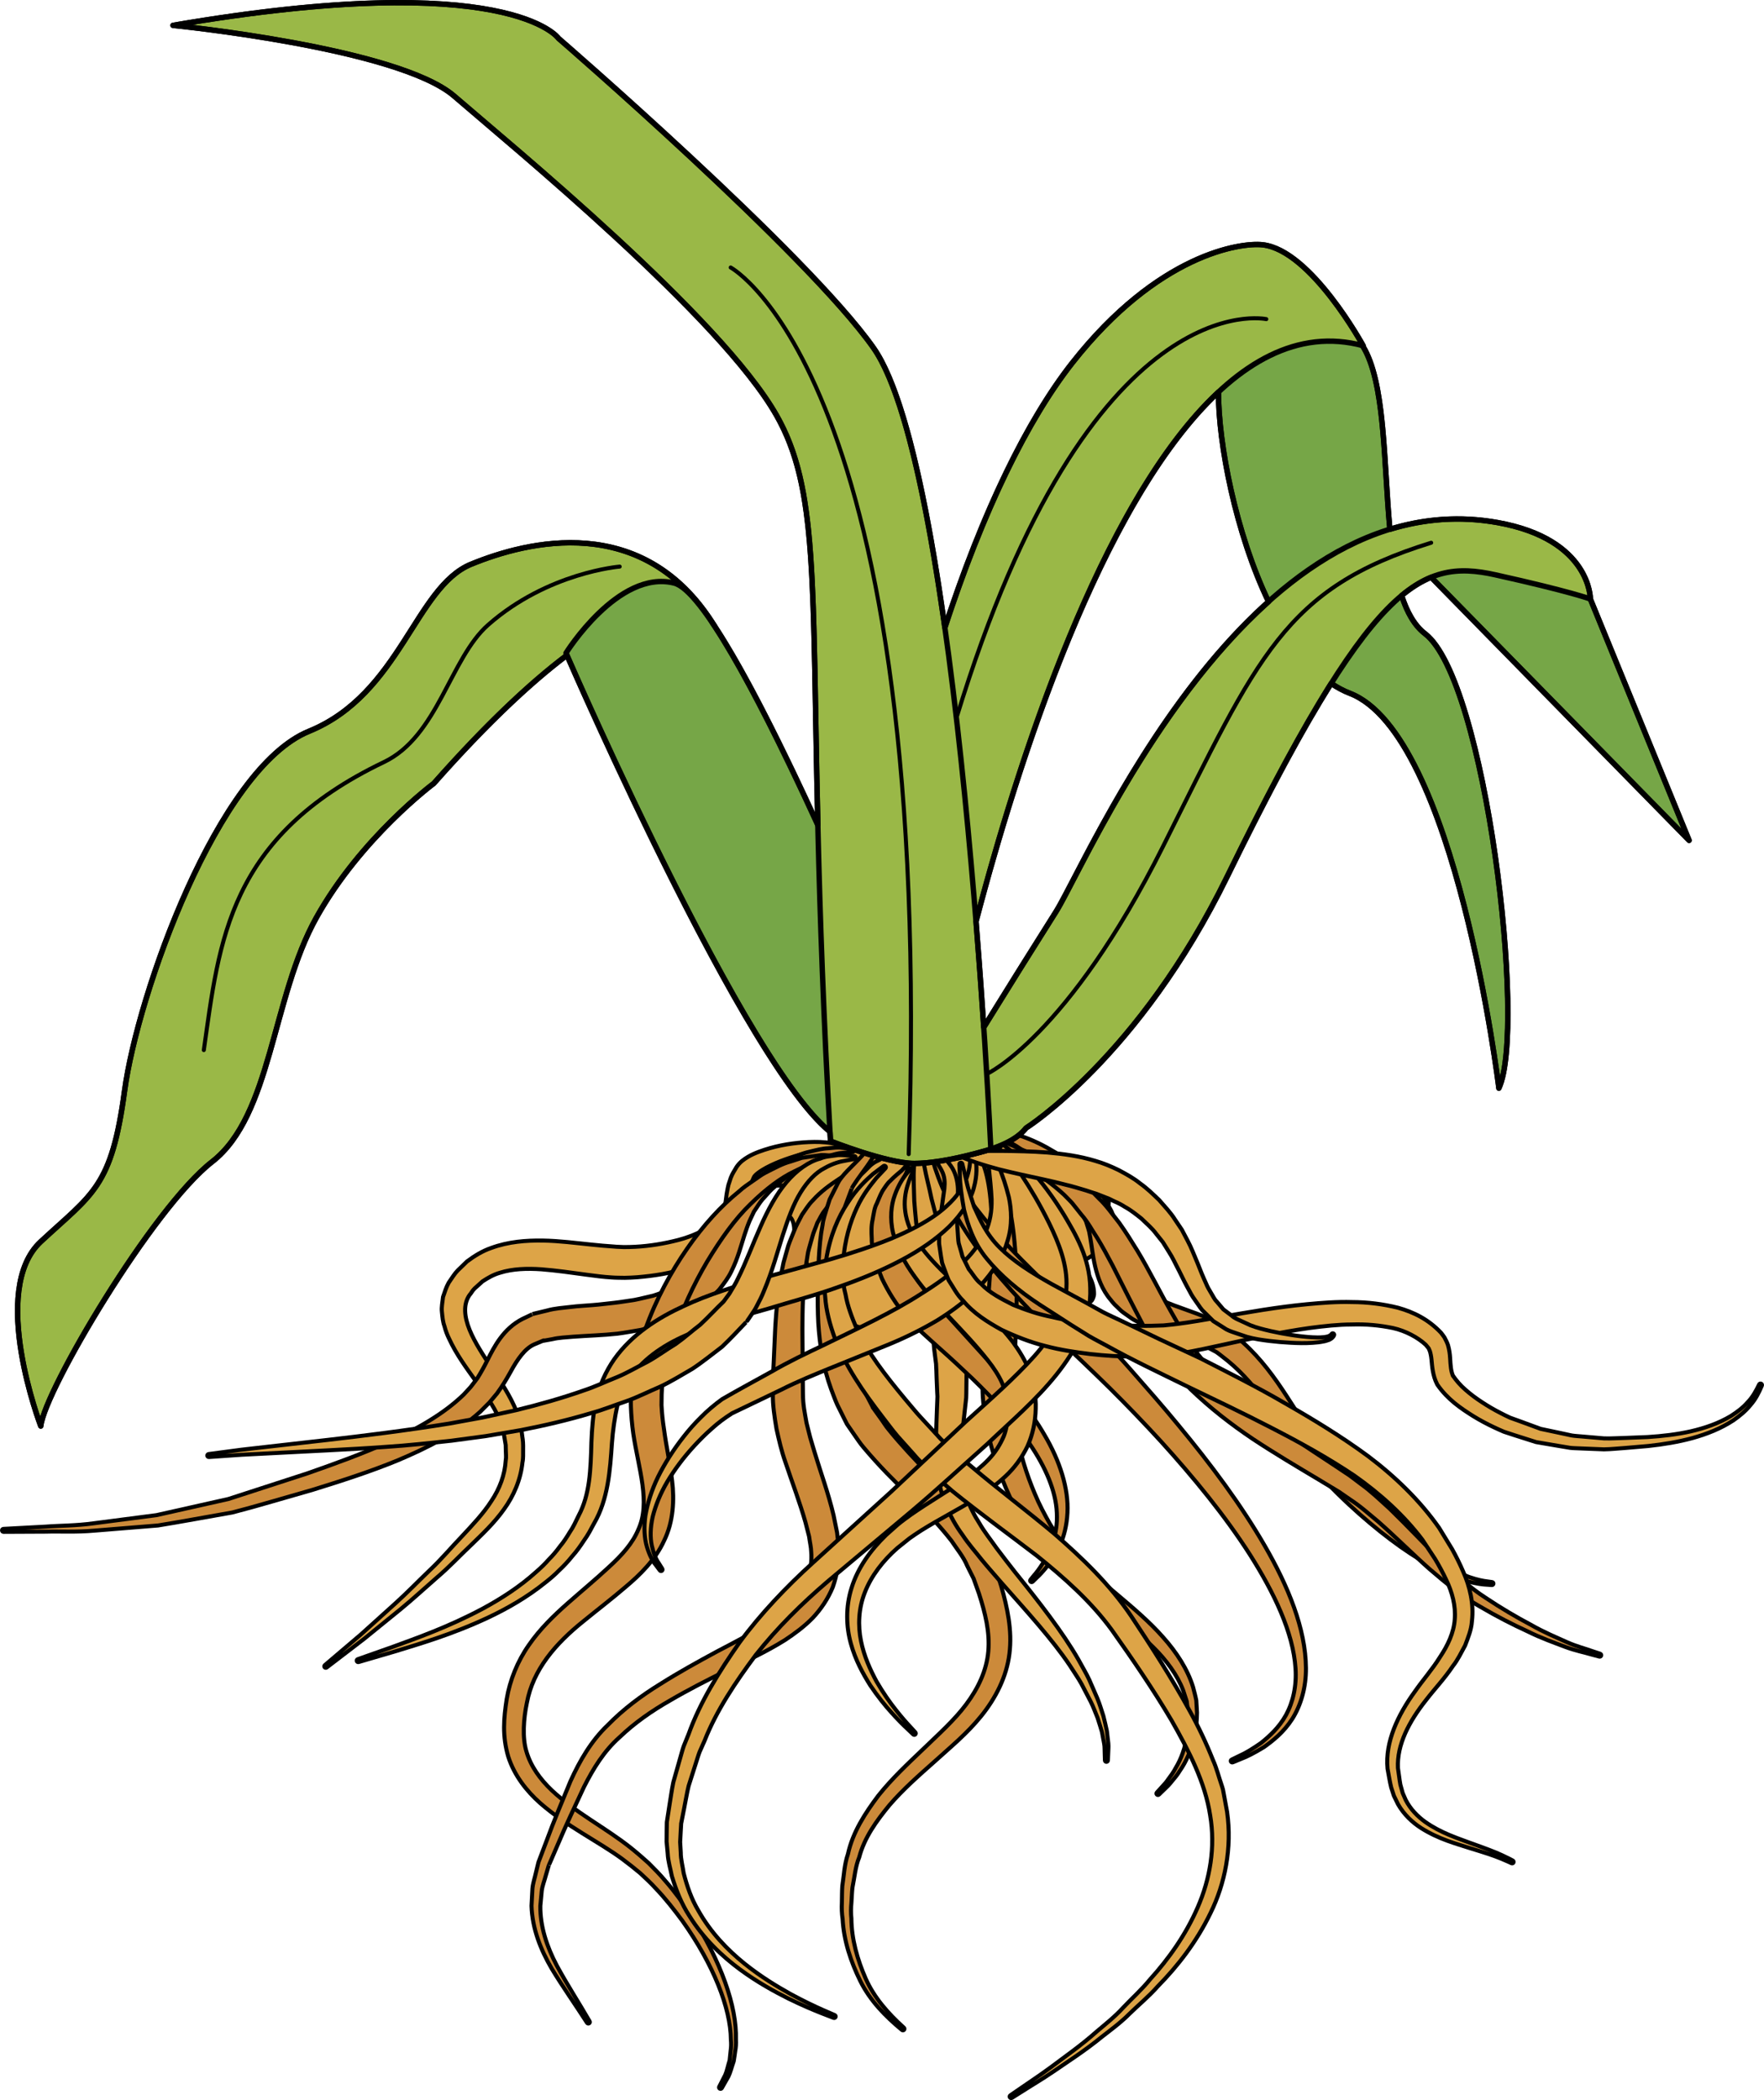 <?xml version="1.0" encoding="utf-8"?>
<!-- Generator: Adobe Illustrator 16.0.0, SVG Export Plug-In . SVG Version: 6.00 Build 0)  -->
<!DOCTYPE svg PUBLIC "-//W3C//DTD SVG 1.1//EN" "http://www.w3.org/Graphics/SVG/1.1/DTD/svg11.dtd">
<svg version="1.1" id="Layer_1" xmlns="http://www.w3.org/2000/svg" xmlns:xlink="http://www.w3.org/1999/xlink" x="0px" y="0px"
	 width="328.113px" height="390.603px" viewBox="0 0 328.113 390.603" enable-background="new 0 0 328.113 390.603"
	 xml:space="preserve">
<g>
	
		<path fill="#DDA447" stroke="#000000" stroke-width="0.75" stroke-linecap="round" stroke-linejoin="round" stroke-miterlimit="10" d="
		M206.299,222.348c0.179-3.058-5.28-4.527-7.359-5.399c-4.814-2.021-11.83-3.889-14.252-8.831
		c-3.298-6.731-17.72-3.199-22.822-1.213c-3.787,1.473-9.513,5.362-5.911,8.061c-4.039-0.07-7.919,1.648-11.254,3.936
		c-0.219,0.148-1.196,1.623-0.551,1.612c1.808-0.032,3.6-0.064,5.396-0.026c-1.516,1.256-2.769,2.601-3.634,4.552
		c-0.045,0.101-0.255,0.704-0.017,0.756c2.877,0.628,1.533,5.053,1.514,7.402c-0.008,1.061,1.407,1.114,2.073,1.264
		c1.007,0.225,1.768,4.154,2.06,4.982c0.793,2.241,2.025,4.674,4.719,4.29c2.693-0.382,1.172,2.975,3.822,3.12
		c3.277,0.182,5.931-2.511,9.275-1.661c2.81,0.714,4.446,4.634,7.955,3.004c2.396-1.115,4.549-1.391,7.164-1.261
		c2.323,0.113,5.242,0.92,7.453-0.217c3.925-2.017,5.822-5.031,10.701-4.563c0.509,0.049,0.861-1.093,0.866-1.445
		c0.03-2.449-1.394-4.157-2.436-6.182C206.177,233.142,206.025,227.004,206.299,222.348z"/>
	<path fill="#9AB847" stroke="#000000" stroke-linecap="round" stroke-linejoin="round" stroke-miterlimit="10" d="M132.963,116.521
		c0,0-9.67-18.96-52.282,29.194c0,0-13.511,10.046-21.826,24.943c-8.314,14.896-8.314,36.798-19.4,45.421
		c-11.086,8.622-31.179,42.573-31.872,49.155c0,0-9.7-25.29,0-34.297c9.7-9.008,13.165-10.047,15.59-28.062
		c2.425-18.015,17.322-59.933,34.297-66.862c16.976-6.929,19.747-26.795,30.14-31.065
		C98.003,100.679,119.798,95.042,132.963,116.521z"/>
	
		<path fill="#DDA447" stroke="#000000" stroke-width="0.75" stroke-linecap="round" stroke-linejoin="round" stroke-miterlimit="10" d="
		M156.62,214.672c-0.042-0.616-0.568-0.682-1.174-0.812c-0.599-0.075-1.242-0.063-1.88-0.017c-1.283,0.098-2.572,0.358-3.838,0.672
		c-2.515,0.668-5.037,1.505-7.218,2.674c-0.532,0.298-1.057,0.606-1.481,0.934c-0.425,0.314-0.783,0.706-0.828,0.869
		c-0.09,0.281-0.603,1.236-0.627,1.618c-0.023,0.214-0.051,0.417-0.096,0.62c-0.037,0.225-0.042,0.565-0.067,0.839l-0.108,1.965
		c-0.071,0.766-0.12,1.521-0.365,2.379c-0.141,0.845-0.587,1.638-0.964,2.441c-0.439,0.752-1,1.391-1.524,2.076l-0.014,0.017
		l-0.136,0.121c-2.513,2.268-5.523,3.725-8.535,4.739c-3.03,1.036-6.149,1.488-9.238,1.752c-0.901,0.059-1.471,0.092-2.303,0.107
		c-0.822-0.016-1.719-0.005-2.46-0.07c-1.555-0.087-3.055-0.298-4.522-0.487c-2.937-0.403-5.771-0.807-8.52-1.025
		c-2.74-0.189-5.406-0.098-7.747,0.646c-1.19,0.341-2.221,0.942-3.223,1.597l-1.469,1.321c-0.493,0.484-0.587,0.833-0.956,1.229
		c-1.204,1.743-0.96,4.049,0.019,6.466c0.991,2.417,2.593,4.805,4.201,7.24c1.602,2.455,3.334,4.942,4.541,7.957
		c0.626,1.478,0.918,3.313,1.066,4.655c0.128,0.69,0.166,1.486,0.147,2.339c-0.016,0.817,0.054,1.661-0.117,2.441
		c-0.322,3.193-1.631,6.257-3.45,8.755c-1.8,2.536-4.03,4.62-6.103,6.634c-2.136,2.017-4.12,4.149-6.385,6.065
		c-2.228,1.936-4.391,3.946-6.664,5.811l-6.837,5.555l-6.986,5.348c-0.122,0.096-0.295,0.069-0.387-0.049
		c-0.092-0.12-0.065-0.292,0.046-0.385l6.685-5.688l6.515-5.874c2.163-1.964,4.188-4.055,6.285-6.067
		c2.113-1.981,4.019-4.25,6.041-6.36c2.02-2.165,3.973-4.228,5.464-6.55c1.536-2.295,2.491-4.855,2.653-7.508
		c0.13-0.666,0.021-1.299,0.021-1.938l-0.021-0.958l-0.18-1.078c-0.245-1.553-0.465-2.633-1.018-3.843
		c-1.061-2.403-2.76-4.724-4.457-7.094c-1.697-2.39-3.51-4.81-4.875-7.769c-0.363-0.72-0.652-1.507-0.871-2.352
		c-0.295-0.79-0.366-1.716-0.46-2.614c-0.116-0.896,0.116-1.862,0.206-2.791c0.309-0.885,0.576-1.797,1.044-2.633
		c0.518-0.766,1.131-1.729,1.67-2.279l1.738-1.684c1.38-1.039,2.886-1.959,4.495-2.511c3.211-1.181,6.501-1.424,9.598-1.381
		c3.106,0.049,6.082,0.452,8.959,0.742c1.443,0.159,2.853,0.272,4.221,0.367c0.717,0.076,1.286,0.063,1.931,0.103
		c0.63,0.006,1.527-0.026,2.084-0.053c2.75-0.142,5.453-0.602,8.035-1.268c2.575-0.688,4.991-1.759,6.97-3.286l-0.15,0.139
		c0.295-0.373,0.686-0.709,0.961-1.086c0.195-0.411,0.515-0.752,0.617-1.244c0.187-0.423,0.279-1.007,0.382-1.575
		c0.111-0.649,0.138-1.253,0.299-2.041c0.08-0.387,0.117-0.725,0.234-1.15l0.432-1.323c0.358-0.901,0.572-1.109,1.083-2.017
		c0.676-0.978,1.404-1.432,2.089-1.859c0.693-0.42,1.378-0.706,2.066-0.969c2.733-1.013,5.461-1.523,8.239-1.737
		c1.389-0.095,2.777-0.139,4.181-0.003c0.705,0.07,1.41,0.165,2.114,0.428c0.348,0.144,0.706,0.278,1.022,0.581
		c0.325,0.22,0.552,0.891,0.452,1.154l-0.04,0.107c-0.051,0.135-0.207,0.206-0.341,0.154
		C156.69,214.865,156.626,214.773,156.62,214.672z"/>
	<path fill="#CC8A3A" stroke="#000000" stroke-width="0.75" stroke-miterlimit="10" d="M158.629,214.24c0,0-0.717,0.076-2.063,0.214
		c-0.693,0.019-1.453,0.284-2.347,0.512c-0.891,0.168-1.895,0.617-3.004,1.088c-2.174,1.018-4.759,2.477-7.173,4.72
		c-0.65,0.512-1.186,1.161-1.759,1.803c-0.615,0.611-1.094,1.332-1.567,2.068l-0.368,0.547c-0.027,0.037-0.207,0.303-0.108,0.156
		l-0.16,0.341c-0.214,0.455-0.43,0.915-0.65,1.381c-0.398,0.952-0.639,1.672-0.972,2.68c-0.622,1.922-1.196,4.26-2.384,6.639
		c-0.558,1.215-1.41,2.325-2.281,3.448c-0.469,0.522-1.002,0.985-1.514,1.48l-0.784,0.733l-0.978,0.652
		c-1.085,0.66-1.94,1.413-3.252,2.024c-1.357,0.558-2.794,1.227-4.171,1.651c-1.346,0.333-2.726,0.73-4.092,1.009
		c-1.384,0.22-2.663,0.479-4.174,0.672c-2.606,0.284-5.543,0.368-8.218,0.561c-1.293,0.121-2.667,0.162-3.829,0.449l-1.829,0.33
		l-0.057,0.011c-0.295,0.107,0.338-0.136,0.25-0.101l-0.123,0.052l-0.241,0.1l-0.489,0.203l-0.975,0.409
		c-1.621,0.738-3.031,2.628-4.374,5.137c-0.73,1.297-1.426,2.498-2.5,3.971l-1.395,1.667l-1.736,1.738
		c-4.626,4.151-10.009,6.776-15.3,9.018c-5.324,2.188-10.68,3.882-15.809,5.479c-5.256,1.488-10.163,2.982-14.964,4.225
		c-4.931,0.863-9.57,1.729-13.852,2.422c-4.309,0.347-8.26,0.666-11.763,0.953c-3.494,0.319-6.561,0.113-9.073,0.195
		c-5.025,0.023-7.897,0.037-7.897,0.037c-0.152,0-0.279-0.122-0.279-0.276c0-0.146,0.116-0.268,0.263-0.275h0.016
		c0,0,2.861-0.151,7.865-0.42c2.496-0.203,5.548-0.143,8.999-0.631c3.449-0.448,7.341-0.952,11.584-1.504
		c4.144-0.929,8.637-1.938,13.386-3.005c4.672-1.516,9.601-3.115,14.697-4.771c5.077-1.781,10.263-3.635,15.309-5.925
		c4.993-2.316,9.962-5.042,13.765-8.736l1.253-1.358c0.425-0.52,0.858-1.132,1.289-1.689c0.558-0.879,1.286-2.165,1.889-3.394
		c1.256-2.49,2.922-5.786,6.485-7.616l0.958-0.452l0.476-0.225l0.238-0.114l0.119-0.054c-0.048,0.014,0.628-0.238,0.376-0.141
		l0.071-0.017l2.284-0.547c1.554-0.438,2.974-0.503,4.428-0.682c1.501-0.184,2.72-0.225,4.079-0.344
		c1.32-0.092,2.693-0.289,4.022-0.419c1.158-0.125,2.503-0.36,3.729-0.531c1.22-0.228,2.362-0.547,3.534-0.801
		c1.096-0.319,1.99-0.747,3.002-1.069c1.003-0.382,2.146-1.198,3.19-1.762c3.532-1.981,4.993-5.729,6.615-9.938
		c1.624-4.474,4.742-7.768,7.751-9.909c1.482-1.119,3.02-1.907,4.422-2.646c1.482-0.576,2.804-1.178,4.097-1.447
		c1.272-0.31,2.39-0.607,3.449-0.645c1.028-0.087,1.892-0.217,2.552-0.087c1.343,0.135,2.06,0.206,2.06,0.206
		c0.154,0.013,0.266,0.151,0.248,0.303C158.867,214.126,158.756,214.229,158.629,214.24z"/>
	<path fill="#CC8A3A" stroke="#000000" stroke-width="0.75" stroke-miterlimit="10" d="M156.552,215.625
		c0,0-0.847,0.087-2.435,0.243c-0.392,0.05-0.853,0.055-1.318,0.158c-0.452,0.135-0.941,0.275-1.471,0.433
		c-0.523,0.151-1.084,0.313-1.681,0.484c-0.575,0.278-1.186,0.576-1.831,0.894c-2.573,1.209-5.383,3.32-8.213,6.105
		c-2.875,2.758-5.514,6.484-8.055,10.683c-2.497,4.228-4.796,9.089-6.461,14.404c-0.407,1.331-0.808,2.68-1.079,4.06
		c-0.371,1.372-0.579,2.761-0.758,4.16c-0.229,1.383-0.178,2.817-0.206,4.11c0.087,1.638,0.235,2.978,0.463,4.458
		c0.39,3.013,1.101,6.136,1.513,9.63c0.417,3.451,0.263,7.567-1.505,11.133c-1.629,3.564-4.484,6.333-7.053,8.497
		c-2.647,2.28-5.372,4.355-7.949,6.464c-5.18,4.157-9.381,8.992-10.515,15.2c-0.625,2.96-0.855,6.484-0.093,8.975
		c0.796,2.777,2.558,5.21,4.735,7.272c4.399,4.148,10.005,6.965,14.69,10.694c1.189,0.955,2.285,1.913,3.329,2.853
		c1.042,1.055,2.093,2.092,2.978,3.163c1.856,2.104,3.42,4.306,4.872,6.438c5.627,8.634,8.561,17.084,8.378,23.209
		c0.042,0.761-0.007,1.476-0.134,2.146c-0.101,0.672-0.168,1.302-0.277,1.878c-0.391,1.12-0.625,2.105-0.985,2.837
		c-0.801,1.416-1.232,2.17-1.232,2.17c-0.073,0.131-0.241,0.18-0.374,0.104c-0.129-0.073-0.175-0.233-0.108-0.363l0.027-0.054
		c0,0,0.379-0.736,1.088-2.122c0.315-0.704,0.496-1.662,0.825-2.729c0.06-0.563,0.123-1.163,0.189-1.805
		c0.099-0.642,0.114-1.323,0.044-2.055c-0.051-5.838-3.229-13.954-9.04-22.111c-1.494-2.015-3.097-4.088-4.956-6.025
		c-0.907-1.012-1.886-1.895-2.87-2.819c-1.101-0.916-2.211-1.804-3.333-2.632c-4.581-3.36-10.218-5.986-15.29-10.412
		c-2.492-2.217-4.799-5.106-5.922-8.631c-1.13-3.829-0.847-7.13-0.29-10.707c0.593-3.523,2.015-7.039,4.112-10.036
		c2.082-3.02,4.679-5.526,7.27-7.812c2.593-2.289,5.189-4.435,7.587-6.668c2.487-2.268,4.453-4.452,5.532-7.053
		c2.29-5.034,0.027-11.229-0.958-17.81c-0.235-1.667-0.388-3.47-0.436-4.953c-0.059-0.975,0.048-1.756,0.074-2.636
		c0.032-0.861,0.082-1.708,0.241-2.512c0.426-3.289,1.277-6.345,2.33-9.208c2.057-5.748,4.813-10.788,7.822-15.112
		c3.001-4.326,6.294-7.923,9.647-10.627c0.786-0.726,1.654-1.317,2.488-1.884c0.844-0.552,1.584-1.174,2.425-1.597
		c1.684-0.844,3.167-1.683,4.69-2.078c0.734-0.238,1.43-0.463,2.082-0.677c0.696-0.103,1.347-0.197,1.958-0.287
		c0.594-0.084,1.149-0.159,1.655-0.232c0.496-0.032,0.937,0.048,1.334,0.062c1.595,0.114,2.445,0.177,2.445,0.177
		c0.151,0.011,0.268,0.143,0.256,0.298C156.793,215.506,156.686,215.615,156.552,215.625z"/>
	<path fill="#CC8A3A" stroke="#000000" stroke-width="0.75" stroke-miterlimit="10" d="M163.333,214.118
		c0.12,0.106,0.228,0.188,0.355,0.317c0.118,0.124,0.251,0.232,0.356,0.509c0.063,0.179-0.021,0.457-0.151,0.565
		c-0.124,0.127-0.208,0.159-0.301,0.214l-0.435,0.214c-0.536,0.249-0.973,0.565-1.373,0.934l0.033-0.029
		c-2.832,2.979-6.263,5.345-8.401,8.289c-0.587,0.704-0.934,1.56-1.392,2.328c-0.296,0.877-0.687,1.646-0.925,2.579
		c-0.262,0.961-0.573,1.943-0.795,2.888l-0.439,2.724c-0.527,3.767-0.598,7.691-0.615,11.638l0.099,11.876
		c-0.003,2.139,0.362,3.691,0.666,5.473l0.69,2.745l0.825,2.771c1.126,3.734,2.546,7.562,3.516,11.67l0.66,3.248
		c0.09,1.047,0.282,1.878,0.29,3.103c0.111,2.473-0.299,4.735-1.08,6.989c-0.894,2.201-2.227,4.157-3.783,5.802
		c-1.581,1.606-3.341,2.896-5.113,4.07c-3.587,2.246-7.308,3.94-10.88,5.678c-3.521,1.751-7.148,3.597-10.507,5.564
		c-3.42,1.949-6.616,4.182-9.384,6.835c-2.901,2.562-4.901,5.842-6.633,9.264c-1.691,3.637-3.429,7.272-4.956,10.918l-1.182,2.738
		l-0.298,0.683l-0.073,0.173c-0.006,0-0.044,0.117-0.02,0.024l-0.027,0.09l-0.105,0.362l-0.425,1.442
		c-0.244,0.955-0.649,1.939-0.763,2.877l-0.262,2.805c-0.048,3.827,1.223,7.615,3.071,11.112c1.892,3.492,4.09,6.875,6.099,10.356
		c0.076,0.13,0.03,0.3-0.103,0.375c-0.128,0.074-0.294,0.03-0.374-0.094c-2.159-3.372-4.488-6.625-6.584-10.102
		c-2.043-3.491-3.618-7.429-3.75-11.661l0.171-3.196c0.094-1.051,0.438-1.97,0.647-2.962l0.356-1.461l0.09-0.363l0.024-0.092
		l0.048-0.152l0.069-0.175l0.267-0.709l1.078-2.84c1.401-3.826,2.964-7.508,4.491-11.216c1.708-3.789,3.875-7.534,6.923-10.432
		c2.92-2.995,6.282-5.499,9.757-7.637c3.492-2.203,6.96-4.115,10.56-6.063c3.575-1.884,7.115-3.661,10.26-5.791
		c1.541-1.085,2.97-2.263,4.153-3.567c1.142-1.331,2.016-2.777,2.582-4.325c0.456-1.56,0.679-3.313,0.546-4.856
		c-0.003-0.779-0.271-1.921-0.392-2.868l-0.671-2.62c-1.036-3.659-2.446-7.356-3.756-11.264c-0.69-1.943-1.167-4.007-1.63-6.096
		c-0.368-2.163-0.729-4.576-0.676-6.464l-0.033-1.502l0.049-1.67l0.145-2.966l0.267-6.041c0.229-4.07,0.655-8.174,1.547-12.307
		l0.888-3.15c0.344-0.975,0.742-1.876,1.112-2.815c0.366-0.982,0.963-1.978,1.44-2.946c0.644-0.899,1.205-1.871,1.987-2.637
		c2.968-3.323,6.774-4.883,9.821-7.354l0.033-0.029c0.558-0.394,1.215-0.655,1.829-0.815l0.421-0.111
		c0.042-0.016,0.105-0.04,0.088-0.023c-0.005,0.011-0.057,0.127-0.018,0.153c0.008-0.014-0.052-0.153-0.133-0.256
		c-0.067-0.106-0.178-0.236-0.271-0.353c-0.097-0.119-0.078-0.295,0.042-0.393C163.079,214.023,163.232,214.034,163.333,214.118z"/>
	<path fill="#CC8A3A" stroke="#000000" stroke-width="0.75" stroke-miterlimit="10" d="M166.326,210.619
		c-0.626,0.379-1.259,0.746-1.873,1.132l-1.681,1.25l0.252-0.807c0.327,0.839,0.051,1.494-0.141,2.014
		c-0.214,0.541-0.488,0.993-0.761,1.445c-0.558,0.888-1.161,1.696-1.745,2.495c-0.587,0.796-1.153,1.598-1.632,2.339
		c-0.124,0.189-0.214,0.367-0.308,0.547c0.04-0.076-0.138,0.378-0.198,0.541l-0.516,1.389l-0.521,1.388l-0.232,1.313
		c-0.141,0.875-0.376,1.676-0.368,2.645c-0.163,1.835-0.096,3.749-0.03,5.668c0.124,3.935,0.338,7.844,0.714,11.619
		c0.395,3.778,1.293,7.367,2.549,10.796c0.357,0.845,0.644,1.714,1.05,2.536l1.275,2.444l0.157,0.308l0.078,0.152l0.042,0.075
		l0.019,0.039c-0.265-0.417-0.057-0.093-0.111-0.18l0.431,0.604l0.864,1.204c0.589,0.769,1.109,1.688,1.702,2.37
		c2.228,2.767,4.904,5.573,7.659,8.461c2.731,2.858,5.491,5.911,7.903,9.311c1.097,1.806,2.371,3.473,3.131,5.495
		c0.442,1.004,0.853,1.877,1.302,2.985l0.896,2.822c1.118,3.914,2.073,8.217,1.527,12.554c-0.529,4.375-2.629,8.356-5.244,11.592
		c-2.682,3.314-5.678,5.742-8.676,8.463c-2.943,2.608-5.874,5.19-8.375,8.088c-2.406,2.916-4.69,6.062-5.648,9.727
		c-0.717,1.732-0.858,3.683-1.259,5.646c-0.105,0.958-0.124,1.896-0.194,2.848c-0.092,0.946-0.104,1.904-0.002,2.868
		c0.027,3.871,1.109,7.654,2.654,11.185c1.573,3.571,4.206,6.522,7.1,9.143l0.021,0.016c0.111,0.103,0.121,0.278,0.019,0.392
		c-0.1,0.111-0.268,0.123-0.382,0.03c-3.066-2.527-5.932-5.456-7.74-9.092c-1.776-3.585-3.088-7.516-3.305-11.564
		c-0.151-1.004-0.187-2.019-0.135-3.047c0.024-1.018,0.011-2.06,0.079-3.069c0.306-1.916,0.357-3.963,1.048-5.952
		c0.887-4.079,3.215-7.633,5.648-10.866c2.549-3.199,5.491-5.938,8.357-8.673c2.761-2.668,5.822-5.392,8.003-8.33
		c2.218-2.967,3.787-6.279,4.098-9.819c0.319-3.583-0.571-7.149-1.729-10.75l-0.999-2.794l-1.196-2.387
		c-0.688-1.678-1.919-3.123-2.929-4.654c-2.292-2.948-4.952-5.668-7.8-8.398c-2.834-2.699-5.675-5.557-8.479-8.886
		c-0.701-0.813-1.199-1.598-1.78-2.42l-0.84-1.218l-0.422-0.611l-0.163-0.255l-0.021-0.043l-0.043-0.09l-0.09-0.176l-0.178-0.354
		l-1.413-2.837c-0.443-0.955-0.774-1.973-1.164-2.955c-1.459-3.987-2.128-8.209-2.376-12.305c-0.219-4.104-0.042-8.103,0.105-12.068
		c0.121-2.029,0.29-4.067,0.693-6.148c0.108-1.015,0.503-2.103,0.814-3.147l0.498-1.563l0.667-1.323l0.667-1.323
		c0.15-0.287,0.136-0.304,0.421-0.807c0.164-0.241,0.332-0.487,0.503-0.693c0.671-0.86,1.404-1.553,2.1-2.263
		c0.699-0.698,1.389-1.386,2.003-2.089c0.584-0.645,1.181-1.589,1.104-1.905l-0.04-0.173c-0.063-0.261,0.064-0.521,0.292-0.634
		l2.025-1.021c0.678-0.263,1.364-0.5,2.043-0.752c0.146-0.052,0.306,0.019,0.357,0.165c0.049,0.124-0.006,0.265-0.117,0.33
		L166.326,210.619z"/>
	<path fill="#CC8A3A" stroke="#000000" stroke-width="0.75" stroke-miterlimit="10" d="M183.696,209.737
		c0,0,0.515,0.089,1.476,0.254c0.48,0.081,1.068,0.189,1.76,0.344c0.692,0.217,1.491,0.469,2.384,0.744
		c1.789,0.601,3.897,1.435,6.157,2.788c2.304,1.264,4.701,3.085,7.091,5.426c1.051,1.324,2.341,2.545,3.215,4.264l0.704,1.255
		c0.124,0.255,0.217,0.331,0.368,0.736l0.238,0.599c0.156,0.414,0.322,0.776,0.476,1.236l0.434,1.517
		c0.982,3.87,1.235,7.143,3.1,9.25c0.078,0.108,0.266,0.371,0.241,0.36l0.506,0.525c0.319,0.306,0.717,0.806,0.977,0.952
		c0.271,0.176,0.53,0.362,0.785,0.565c0.275,0.204,0.703,0.401,1.05,0.607c1.494,0.789,3.231,1.482,5.148,2.151l2.919,1.061
		l1.515,0.604l0.378,0.152l0.05,0.019l0.344,0.165l0.084,0.048l0.161,0.104l0.658,0.4l2.633,1.608
		c0.892,0.67,1.784,1.482,2.661,2.228c3.383,3.063,5.862,6.501,8.114,9.965c2.272,3.451,4.287,6.855,6.457,9.963
		c2.12,3.107,4.604,5.808,6.988,8.374c2.401,2.549,4.799,4.845,7.113,6.837c4.614,4,8.967,6.755,12.264,8.046
		c1.638,0.679,2.996,1.013,3.925,1.167c0.938,0.132,1.437,0.202,1.437,0.202l0.04,0.009c0.152,0.019,0.258,0.156,0.235,0.309
		c-0.021,0.146-0.148,0.249-0.292,0.238c0,0-0.525-0.038-1.51-0.108c-0.977-0.098-2.417-0.352-4.157-0.937
		c-3.508-1.111-8.165-3.644-13.156-7.41c-2.504-1.884-5.108-4.061-7.735-6.501c-2.625-2.437-5.313-5.159-7.736-8.314
		c-2.416-3.116-4.644-6.485-7.004-9.698c-2.312-3.229-4.929-6.376-7.784-8.701c-0.728-0.547-1.371-1.12-2.143-1.656l-2.721-1.453
		l-0.68-0.36l-0.17-0.092l-0.084-0.047c0.585,0.279,0.136,0.068,0.257,0.128l-0.043-0.014l-0.344-0.111l-1.367-0.454l-2.891-0.823
		c-1.95-0.547-4.049-1.131-6.098-2.149c-0.522-0.281-1.01-0.481-1.552-0.833l-1.621-1.147c-0.554-0.403-0.763-0.695-1.157-1.048
		l-0.526-0.506c-0.348-0.368-0.429-0.512-0.651-0.785c-1.632-1.87-2.439-4.222-2.912-6.233c-0.477-2.054-0.639-3.872-0.917-5.399
		l-0.192-1.047c-0.087-0.377-0.247-0.82-0.365-1.221l-0.192-0.617c0.021,0-0.13-0.281-0.187-0.408l-0.461-0.978
		c-0.47-1.358-1.461-2.501-2.187-3.697c-1.808-2.192-3.66-4.173-5.57-5.65c-0.92-0.786-1.808-1.5-2.701-2.058
		c-0.865-0.601-1.648-1.218-2.408-1.616c-0.759-0.446-1.435-0.842-2.024-1.188c-0.639-0.298-1.184-0.552-1.624-0.758
		c-0.877-0.425-1.346-0.652-1.346-0.652c-0.14-0.068-0.197-0.235-0.133-0.374C183.453,209.774,183.577,209.714,183.696,209.737z"/>
	<path fill="#CC8A3A" stroke="#000000" stroke-width="0.75" stroke-miterlimit="10" d="M183.389,210.619c0,0,0.53,0.287,1.522,0.828
		c1.023,0.536,2.418,1.212,4.361,2.038c1.922,0.823,4.297,1.778,6.966,3.201c1.353,0.666,2.731,1.567,4.16,2.574
		c0.72,0.588,1.35,1.016,2.195,1.795c0.601,0.617,1.215,1.245,1.843,1.889c1.28,1.186,2.484,2.907,3.778,4.536
		c1.193,1.678,2.275,3.413,3.389,5.218c2.182,3.611,4.082,7.52,6.258,11.33c1.093,1.859,2.105,3.854,3.38,5.597l0.918,1.359
		l0.229,0.344l0.058,0.087c-0.177-0.209-0.009-0.009-0.03-0.036l0.139,0.171l0.554,0.677l2.236,2.723
		c2.931,3.186,6.501,6.264,10.252,9.064c3.804,2.766,7.798,5.367,11.744,7.963l2.947,1.959l0.733,0.487l0.776,0.579l1.384,1.05
		c1.845,1.308,3.643,3.059,5.334,4.582c3.283,3.187,6.235,6.345,9.112,9.238c2.913,2.822,5.75,5.413,8.711,7.308
		c2.898,1.943,5.829,3.655,8.352,4.985c2.515,1.444,4.853,2.398,6.75,3.258c1.902,0.846,3.502,1.219,4.547,1.614
		c1.061,0.354,1.627,0.54,1.627,0.54l0.029,0.012c0.145,0.048,0.223,0.205,0.177,0.349c-0.047,0.139-0.195,0.22-0.336,0.182
		c0,0-0.579-0.157-1.67-0.449c-1.074-0.335-2.729-0.63-4.704-1.373c-1.971-0.757-4.408-1.591-7.045-2.908
		c-2.714-1.246-5.575-2.696-8.759-4.566c-3.215-1.805-6.312-4.322-9.467-7.046c-3.11-2.76-6.185-5.856-9.494-8.771
		c-1.714-1.399-3.232-2.817-5.219-4.105l-1.43-0.99l-0.642-0.441l-0.744-0.45c-0.995-0.603-1.994-1.203-2.998-1.811
		c-4.043-2.416-8.193-4.866-12.264-7.562c-4.067-2.733-7.938-5.732-11.619-9.283l-2.397-2.582l-0.597-0.644l-0.145-0.16l-0.172-0.2
		l-0.069-0.093l-0.271-0.37l-1.08-1.486c-1.511-1.954-2.647-4.003-3.879-5.984c-2.142-4.07-4.105-7.936-5.902-11.534
		c-0.933-1.763-1.867-3.497-2.815-5.04c-0.994-1.494-1.748-2.985-2.988-4.385c-0.558-0.703-1.106-1.392-1.643-2.067
		c-0.367-0.434-1.042-1.072-1.532-1.587c-1.122-1.036-2.267-1.964-3.42-2.798c-2.277-1.679-4.453-3.018-6.19-4.238
		c-1.732-1.186-3.167-2.203-3.982-2.956c-0.835-0.761-1.284-1.164-1.284-1.164c-0.114-0.105-0.123-0.281-0.02-0.395
		C183.134,210.581,183.277,210.559,183.389,210.619z"/>
	<path fill="#CC8A3A" stroke="#000000" stroke-width="0.75" stroke-miterlimit="10" d="M180.543,212.437
		c-0.003,0.038,0.496,0.154,1.397,0.764c0.943,0.611,2.057,1.775,3.058,3.523c2.073,3.476,3.323,9.064,3.819,15.617
		c0.536,6.565,0.257,14.23-0.211,22.177c-0.123,1.946-0.301,4.044-0.189,5.741c0.078,1.018,0.114,2.108,0.211,3.083l0.373,2.853
		c0.676,3.948,1.9,7.919,3.508,11.708c0.788,1.91,1.762,3.724,2.764,5.511l1.562,2.495c0.654,0.81,1.308,1.754,1.957,2.408
		c2.604,2.919,5.849,5.586,8.912,8.167c3.081,2.6,6.117,5.169,8.64,8.035c2.53,2.831,4.558,5.981,5.562,9.238
		c0.211,0.871,0.419,1.518,0.611,2.516c0.044,0.769,0.087,1.521,0.13,2.254c-0.034,1.538-0.13,3.032-0.452,4.343
		c-0.592,2.641-1.582,4.824-2.688,6.398c-0.491,0.827-1.055,1.477-1.533,2.046c-0.458,0.587-0.9,1.036-1.277,1.38
		c-0.734,0.709-1.124,1.085-1.124,1.085c-0.111,0.105-0.286,0.103-0.392-0.009c-0.102-0.103-0.104-0.27-0.006-0.375l0.019-0.022
		c0,0,0.357-0.393,1.026-1.128c0.347-0.357,0.747-0.818,1.146-1.413c0.428-0.577,0.927-1.229,1.343-2.051
		c0.958-1.563,1.746-3.679,2.136-6.16c0.225-1.257,0.211-2.556,0.168-3.946c-0.09-0.731-0.183-1.479-0.276-2.241
		c-0.214-0.663-0.437-1.342-0.66-2.033c-1.091-2.86-3.094-5.595-5.639-8.095c-2.54-2.513-5.543-4.888-8.742-7.313
		c-3.2-2.458-6.563-4.901-9.759-8.147c-0.86-0.825-1.448-1.612-2.174-2.425l-1.989-2.825c-1.186-1.887-2.335-3.811-3.289-5.827
		c-1.979-4.004-3.501-8.22-4.57-12.543c-0.223-1.128-0.446-2.254-0.666-3.375c-0.195-1.099-0.249-2.092-0.367-3.134
		c-0.226-2.437-0.093-4.436-0.042-6.507c0.504-8.114,1.323-15.454,1.546-21.773c0.097-3.148,0.127-6.03-0.081-8.545
		c-0.189-2.512-0.561-4.668-1.079-6.365c-0.515-1.7-1.316-2.883-1.896-3.567c-0.602-0.73-1.126-1.045-1.087-1.056
		c-0.132-0.086-0.166-0.26-0.079-0.384C180.245,212.389,180.416,212.356,180.543,212.437z"/>
	
		<path fill="#DDA447" stroke="#000000" stroke-width="0.75" stroke-linecap="round" stroke-linejoin="round" stroke-miterlimit="10" d="
		M171.081,211.685c0,0,0.385,1.94,0.872,5.342c0.306,1.697,0.854,3.66,1.312,5.923c0.597,2.278,1.268,4.85,1.998,7.654
		c0.785,2.804,1.586,5.873,2.382,9.181c0.76,3.315,1.548,6.847,1.87,10.647c0.085,0.946,0.169,1.899,0.251,2.857
		c0.033,0.969,0.003,1.957,0.006,2.944c-0.013,0.985-0.027,1.977-0.037,2.973l-0.02,0.749l-0.084,0.799l-0.161,1.429
		c-0.427,3.827-0.892,7.633-0.659,11.213c0.198,3.598,1.422,6.959,3.392,9.972c0.861,1.513,2.125,3.088,3.186,4.606
		c1.116,1.507,2.246,2.919,3.354,4.357c4.567,5.684,8.863,11.153,11.834,16.32c0.704,1.315,1.448,2.53,2.023,3.759
		c0.54,1.245,1.055,2.429,1.536,3.537c0.479,1.165,0.756,2.196,1.091,3.189c0.241,1.031,0.495,1.971,0.66,2.828
		c0.1,0.866,0.189,1.64,0.266,2.317c0.065,0.67-0.024,1.253-0.021,1.718c-0.037,0.928-0.06,1.427-0.06,1.427
		c-0.005,0.151-0.136,0.27-0.287,0.266c-0.146-0.009-0.26-0.126-0.263-0.269l-0.002-0.05c0,0-0.017-0.479-0.043-1.38
		c-0.033-0.446,0.016-1.004-0.093-1.643c-0.118-0.639-0.257-1.374-0.411-2.195c-0.216-0.806-0.522-1.681-0.815-2.633
		c-0.389-0.932-0.779-2.037-1.285-3.037c-0.541-1.039-1.118-2.143-1.724-3.308c-0.639-1.147-1.449-2.278-2.215-3.497
		c-3.233-4.79-7.794-9.785-12.658-15.291c-1.204-1.401-2.477-2.832-3.681-4.293c-1.178-1.51-2.398-2.845-3.562-4.609
		c-2.419-3.269-4.185-7.415-4.631-11.63c-0.539-4.208-0.22-8.223-0.114-12.055l0.058-1.439l0.021-0.633l-0.039-0.683
		c-0.037-0.907-0.075-1.811-0.112-2.707c-0.038-0.898-0.044-1.786-0.105-2.674c-0.114-0.888-0.229-1.77-0.339-2.645
		c-0.278-3.502-0.941-6.918-1.386-10.198c-0.552-3.269-1.047-6.411-1.468-9.34c-0.419-2.923-0.676-5.651-0.859-8.074
		c-0.063-2.465-0.189-4.608-0.054-6.324c0.268-3.427,0.524-5.387,0.524-5.387c0.019-0.153,0.159-0.265,0.313-0.243
		C170.966,211.473,171.06,211.568,171.081,211.685z"/>
	<path fill="#CC8A3A" stroke="#000000" stroke-width="0.75" stroke-miterlimit="10" d="M168.918,217.211
		c0,0-0.121,0.336-0.348,0.969c-0.264,0.596-0.899,1.603-1.386,2.626c-0.577,1.093-0.734,2.067-0.991,3.954
		c-0.211,0.917-0.09,1.67-0.047,2.46c-0.031,0.764,0.217,1.656,0.394,2.563c0.381,1.811,1.256,3.678,2.284,5.589
		c1.212,1.852,2.479,3.815,4.146,5.694c1.464,1.803,3.494,3.859,5.319,5.916c1.895,2.09,3.82,4.212,5.745,6.334
		c3.828,4.298,7.506,8.834,10.27,13.613c2.793,4.727,4.495,9.912,4.244,14.458c-0.111,2.252-0.614,4.287-1.354,5.939
		c-0.733,1.655-1.597,2.966-2.39,3.962c-0.801,0.995-1.477,1.718-1.983,2.173c-0.481,0.474-0.739,0.723-0.739,0.723
		c-0.108,0.108-0.284,0.105-0.39-0.003c-0.1-0.1-0.105-0.259-0.019-0.367l0.019-0.019c0,0,0.223-0.273,0.639-0.786
		c0.44-0.49,1.019-1.262,1.673-2.286c1.285-2.021,2.798-5.289,2.571-9.338c-0.162-4.038-2.103-8.51-4.994-12.751
		c-2.901-4.265-6.723-8.353-10.748-12.252c-2.031-1.938-4.1-3.852-6.197-5.708c-2.105-1.916-4.13-3.611-6.087-5.895
		c-1.862-2.128-3.339-4.553-4.495-6.962c-0.488-1.271-1.021-2.477-1.338-3.729c-0.227-1.291-0.603-2.471-0.567-3.713
		c-0.063-1.21-0.111-2.344,0.161-3.524c0.207-1.142,0.353-2.246,0.764-2.972c0.384-0.842,0.573-1.458,1.055-2.338
		c0.5-0.758,0.939-1.467,1.432-1.884c0.961-1.002,1.626-1.459,2.152-1.936c0.468-0.504,0.72-0.771,0.72-0.771l0.021-0.027
		c0.105-0.11,0.281-0.116,0.396-0.011C168.933,216.99,168.957,217.109,168.918,217.211z"/>
	
		<path fill="#DDA447" stroke="#000000" stroke-width="0.75" stroke-linecap="round" stroke-linejoin="round" stroke-miterlimit="10" d="
		M169.95,217.575c0,0-0.207,0.471-0.593,1.353c-0.344,0.894-0.828,2.125-1.013,3.792c-0.178,1.643,0.013,3.603,0.864,5.638
		c0.877,2.036,2.381,4.133,4.354,6.266c1.961,2.136,4.358,4.307,6.921,6.693c2.583,2.371,5.346,4.975,7.885,8.244
		c1.224,1.672,2.387,3.535,3.233,5.705c0.421,1.164,0.723,2.098,0.913,3.632c0.038,1.046,0.184,1.885,0.132,3.104
		c-0.051,2.51-0.555,4.794-1.529,7c-1.041,2.141-2.459,4.067-4.116,5.594c-3.293,3.074-7.034,5.088-10.513,7.059
		c-1.759,0.98-3.45,1.952-5.077,2.961c-0.765,0.498-1.656,1.077-2.271,1.532c-0.757,0.608-1.51,1.212-2.257,1.809
		c-2.636,2.316-4.834,5.169-6.003,8.185c-1.208,3.02-1.317,6.232-0.73,9.089c0.579,2.868,1.739,5.374,2.89,7.513
		c1.224,2.11,2.458,3.869,3.56,5.251c1.093,1.39,2.017,2.438,2.671,3.128c0.642,0.704,0.982,1.077,0.982,1.077l0.011,0.011
		c0.103,0.113,0.095,0.29-0.019,0.394c-0.108,0.1-0.273,0.094-0.376-0.003c0,0-0.371-0.358-1.063-1.021
		c-0.713-0.651-1.714-1.642-2.921-2.982c-1.215-1.328-2.601-3.036-4.017-5.14c-1.344-2.144-2.759-4.688-3.611-7.789
		c-0.854-3.075-1.006-6.772,0.156-10.382c1.13-3.639,3.443-6.901,6.398-9.781c0.715-0.637,1.435-1.275,2.161-1.922
		c0.903-0.75,1.642-1.264,2.491-1.884c1.662-1.156,3.374-2.252,5.072-3.318c3.391-2.136,6.785-4.266,9.332-6.923
		c1.277-1.321,2.188-2.813,2.848-4.353c0.595-1.549,0.811-3.313,0.747-4.817c0.013-0.785-0.229-1.928-0.328-2.869
		c-0.03-0.06-0.201-0.655-0.268-0.958l-0.417-1.112c-0.642-1.48-1.6-2.918-2.677-4.29c-4.36-5.565-9.936-10.38-13.657-15.644
		c-1.908-2.588-3.337-5.384-3.996-8.082c-0.636-2.726-0.351-5.251,0.325-7.059c0.647-1.808,1.484-3.097,2.085-3.854
		c0.62-0.741,0.949-1.137,0.949-1.137c0.099-0.119,0.273-0.135,0.394-0.038C169.972,217.325,169.999,217.46,169.95,217.575z"/>
	
		<path fill="#DDA447" stroke="#000000" stroke-width="0.75" stroke-linecap="round" stroke-linejoin="round" stroke-miterlimit="10" d="
		M164.705,217.288c0,0-0.587,0.622-1.684,1.794c-0.972,1.227-2.46,2.964-3.663,5.605c-1.211,2.599-2.238,5.949-2.522,9.89
		l-0.048,0.596l0.034,0.798c0.024,0.536,0.048,1.08,0.074,1.632c0.024,0.553,0.051,1.113,0.076,1.679
		c0.048,0.552,0.217,1.021,0.316,1.54c0.341,2.011,1.15,4.171,2.082,6.352c2.003,4.342,5.263,8.58,8.971,13.029
		c0.907,1.056,1.974,2.38,2.78,3.254c1.022,1.104,2.055,2.222,3.1,3.351c1.025,1.199,2.137,2.144,3.25,3.123
		c1.128,0.983,2.176,2.003,3.394,2.985c4.769,4.044,10.055,8.004,15.278,12.383c5.155,4.487,10.301,9.392,14.288,15.319
		c3.832,5.77,7.486,11.47,10.798,17.479c1.66,2.977,3.127,6.067,4.374,9.213c0.699,1.533,1.1,3.207,1.651,4.784
		c0.078,0.267,0.099,0.261,0.225,0.743l0.111,0.594l0.22,1.192l0.435,2.368c0.961,6.73-0.41,13.394-3.066,18.791
		c-2.636,5.462-6.188,9.963-9.806,13.646c-1.724,1.95-3.646,3.518-5.302,5.143c-1.634,1.651-3.467,2.977-5.121,4.272
		c-3.266,2.669-6.341,4.597-8.798,6.305c-2.478,1.684-4.507,2.862-5.85,3.733c-1.355,0.852-2.078,1.306-2.078,1.306
		c-0.13,0.08-0.301,0.043-0.382-0.087c-0.079-0.124-0.037-0.298,0.084-0.379c0,0,0.701-0.481,2.019-1.386
		c1.303-0.922,3.28-2.184,5.674-3.956c2.371-1.795,5.366-3.85,8.436-6.578c1.567-1.331,3.28-2.666,4.863-4.401
		c1.605-1.705,3.438-3.325,5.026-5.281c3.387-3.735,6.612-8.221,8.858-13.417c2.261-5.194,3.305-11.149,2.292-17.087
		c-0.946-6.135-3.929-11.927-7.188-17.646c-3.334-5.65-7.229-11.343-11.106-16.808c-3.859-5.287-8.837-9.694-13.952-13.813
		c-5.253-4.023-10.615-7.898-15.695-12.013c-1.256-1.048-2.475-2.252-3.692-3.356c-1.22-1.123-2.446-2.235-3.407-3.396
		c-1.026-1.145-2.041-2.281-3.045-3.399c-1.185-1.377-1.902-2.433-2.858-3.64c-3.597-4.683-6.936-9.506-8.866-14.648
		c-0.934-2.571-1.621-5.11-1.795-7.749c-0.053-0.633-0.17-1.291-0.161-1.872c0.028-0.568,0.056-1.129,0.085-1.682
		c0.03-0.552,0.057-1.093,0.084-1.629l0.044-0.799c0.042-0.565,0.097-0.628,0.146-0.96c0.698-4.325,2.25-7.898,3.976-10.475
		c1.667-2.614,3.48-4.298,4.709-5.369c1.277-0.97,1.96-1.483,1.96-1.483c0.124-0.093,0.296-0.071,0.389,0.054
		C164.805,217.039,164.794,217.19,164.705,217.288z"/>
	<path fill="#CC8A3A" stroke="#000000" stroke-width="0.75" stroke-miterlimit="10" d="M172.632,209.238c0,0,0.232,0.53,0.675,1.527
		c0.214,0.503,0.473,1.12,0.779,1.849c0.347,0.689,0.744,1.482,1.188,2.373c0.412,0.888,1.007,1.824,1.611,2.853
		c0.555,1.051,1.281,2.117,2.043,3.256c1.501,2.287,3.396,4.729,5.592,7.286c4.387,5.129,10.188,10.521,16.412,16.534
		c3.054,3.075,6.247,6.258,9.299,9.738c3.01,3.427,6.091,6.918,9.043,10.518c5.938,7.169,11.544,14.669,15.949,22.285
		c4.386,7.567,7.633,15.477,7.69,22.773c0.035,3.621-0.955,6.958-2.525,9.45c-1.597,2.501-3.627,4.091-5.302,5.278
		c-1.765,1.072-3.195,1.808-4.229,2.181c-1.01,0.418-1.546,0.639-1.546,0.639c-0.14,0.061-0.302-0.004-0.361-0.146
		c-0.055-0.135,0.005-0.292,0.135-0.357l0.024-0.01c0,0,0.515-0.25,1.478-0.72c0.987-0.423,2.336-1.229,3.96-2.355
		c1.531-1.229,3.342-2.842,4.657-5.208c1.289-2.356,1.998-5.385,1.769-8.698c-0.445-6.669-3.961-14.009-8.496-21.159
		c-4.596-7.179-10.404-14.269-16.55-21.047c-3.094-3.375-6.269-6.68-9.479-9.867c-3.188-3.129-6.396-6.192-9.543-9.159
		c-6.2-6.015-11.867-12.065-15.896-17.961c-4.111-5.841-6.449-11.413-7.557-15.405c-0.591-2.014-0.935-3.557-1.077-4.642
		c-0.177-1.074-0.273-1.648-0.273-1.648c-0.027-0.151,0.075-0.295,0.229-0.319C172.46,209.054,172.583,209.125,172.632,209.238z"/>
	
		<path fill="#DDA447" stroke="#000000" stroke-width="0.75" stroke-linecap="round" stroke-linejoin="round" stroke-miterlimit="10" d="
		M184.425,211.658c0,0,0.715,0.423,2.055,1.212c1.309,0.875,3.137,2.455,5.146,4.607c1.996,2.187,4.193,5.045,6.339,8.571
		c2.032,3.451,4.726,7.824,4.828,13.536c0.093,2.787-0.459,5.751-1.603,8.506c-1.173,2.744-2.841,5.272-4.719,7.619
		c-3.783,4.72-8.398,8.639-12.869,12.898c-4.638,4.126-9.33,8.478-14.324,12.688c-4.996,4.188-10.073,8.439-15.148,12.693
		c-5.115,4.364-9.554,8.77-13.542,13.81c-3.787,5.082-7.322,10.336-9.538,15.978l-0.921,2.063c-0.268,0.699-0.463,1.419-0.699,2.122
		c-0.452,1.418-0.898,2.821-1.341,4.207c-0.344,1.41-0.561,2.836-0.846,4.227l-0.408,2.085L126.733,339l-0.026,0.13
		c-0.01,0.108-0.003-0.081-0.003-0.037l-0.004,0.067l-0.015,0.268l-0.061,1.069c-0.039,0.707-0.077,1.41-0.114,2.108
		c0.037,0.654,0.076,1.305,0.116,1.949c-0.007,1.29,0.363,2.573,0.539,3.838c0.639,2.474,1.464,4.839,2.696,6.901
		c2.347,4.194,5.531,7.435,8.615,9.923c3.099,2.492,6.109,4.281,8.617,5.683c2.529,1.37,4.585,2.328,5.998,2.952
		c1.418,0.617,2.174,0.945,2.174,0.945c0.143,0.06,0.214,0.22,0.157,0.362c-0.057,0.139-0.22,0.204-0.358,0.158
		c0,0-0.774-0.301-2.224-0.861c-1.448-0.571-3.56-1.445-6.176-2.729c-2.599-1.311-5.732-2.998-9.027-5.426
		c-3.275-2.428-6.749-5.646-9.451-10.022c-1.401-2.154-2.414-4.672-3.218-7.338c-0.258-1.372-0.701-2.718-0.771-4.2
		c-0.069-0.734-0.139-1.47-0.207-2.217c0.009-0.701,0.017-1.407,0.024-2.118l0.017-1.069l0.003-0.271l0.016-0.232l0.021-0.138
		l0.084-0.545c0.111-0.729,0.225-1.461,0.339-2.2c0.251-1.473,0.435-2.979,0.751-4.474c0.417-1.473,0.839-2.961,1.267-4.461
		c0.221-0.747,0.408-1.516,0.669-2.257l0.892-2.198c2.154-6.005,5.667-11.616,9.477-17.066c3.917-5.326,8.764-10.41,13.589-14.778
		c4.896-4.443,9.789-8.889,14.607-13.262c4.746-4.458,9.418-8.843,13.938-13.083c4.615-4.172,9.105-8.126,12.673-12.102
		c3.569-3.992,5.89-8.35,6.001-12.709c0.251-4.345-1.462-8.432-3.178-11.991c-1.738-3.542-3.517-6.504-5.08-8.876
		c-1.641-2.347-3.091-3.944-4.18-5.029c-1.186-1.013-1.815-1.552-1.815-1.552c-0.119-0.097-0.133-0.275-0.035-0.392
		C184.157,211.615,184.309,211.592,184.425,211.658z"/>
	
		<path fill="#DDA447" stroke="#000000" stroke-width="0.75" stroke-linecap="round" stroke-linejoin="round" stroke-miterlimit="10" d="
		M184.191,212.532c0,0,0.561,1.74,1.674,4.623c0.587,1.459,1.244,3.288,1.79,5.54c0.477,2.247,0.699,5.183-0.277,8.192l-0.316,0.978
		l-0.504,1.131c-0.336,0.802-0.739,1.473-1.15,2.168c-0.847,1.384-1.885,2.666-3.002,3.922c-2.254,2.49-5.031,4.588-8.003,6.447
		c-3.021,1.792-6.229,3.375-9.558,4.715c-3.263,1.323-6.582,2.666-9.896,4.009c-3.319,1.345-6.629,2.692-9.7,4.251
		c-3.094,1.483-6.139,2.945-9.083,4.357c-1.476,0.945-2.566,1.763-3.755,2.835c-1.163,1.02-2.248,2.103-3.257,3.196
		c-2.021,2.189-3.711,4.471-5.043,6.707c-1.323,2.246-2.192,4.471-2.707,6.501c-0.456,2.04-0.479,3.886-0.172,5.348
		c0.322,1.45,0.783,2.571,1.262,3.221c0.435,0.693,0.666,1.061,0.666,1.061l0.03,0.049c0.082,0.13,0.043,0.298-0.087,0.379
		c-0.123,0.076-0.282,0.043-0.365-0.069c0,0-0.274-0.369-0.789-1.057c-0.56-0.654-1.156-1.813-1.626-3.364
		c-0.458-1.567-0.59-3.58-0.265-5.824c0.379-2.222,1.129-4.674,2.341-7.156c1.223-2.471,2.815-5.007,4.769-7.488
		c0.972-1.251,2.048-2.469,3.245-3.641c1.129-1.164,2.623-2.406,3.919-3.335c3.142-1.821,6.073-3.38,9.238-5.145
		c3.104-1.803,6.33-3.337,9.551-4.866c6.442-3.148,12.929-6.142,18.243-9.592c2.703-1.676,5.175-3.443,7.242-5.315
		c1.007-0.956,1.949-1.922,2.702-2.945c0.392-0.504,0.789-1.004,1.049-1.467l0.458-0.701l0.431-0.912
		c0.949-2.008,1.238-4.125,1.198-6.182c-0.093-2.052-0.307-3.916-0.47-5.491c-0.15-1.567-0.34-2.855-0.313-3.687
		c-0.007-0.848-0.013-1.299-0.013-1.299c-0.003-0.154,0.118-0.285,0.273-0.287C184.043,212.334,184.154,212.418,184.191,212.532z"/>
	
		<path fill="#DDA447" stroke="#000000" stroke-width="0.75" stroke-linecap="round" stroke-linejoin="round" stroke-miterlimit="10" d="
		M171.528,212.078l-0.317,0.393c-0.046,0.054-0.103,0.135-0.105,0.154l0,0c0.035-0.041,0.032-0.188-0.014-0.244
		c-0.119-0.171-0.159-0.13-0.119-0.138c0.265,0.008,0.72,0.043,1.075,0.162c0.747,0.235,1.415,0.695,1.913,1.239l1.457,1.435
		c0.459,0.558,0.965,1.072,1.393,1.692c0.927,1.22,1.327,2.941,1.373,4.422c0.007,1.448-0.078,2.796-0.111,4.138l-0.038,2.001
		c-0.011,0.425,0.078,1.285,0.113,1.908c0.063,0.66,0.061,1.389,0.177,1.997l0.477,1.646l0.218,0.813l0.406,0.79l0.78,1.575
		c0.763,0.9,1.283,1.954,2.247,2.695c1.612,1.716,3.854,2.843,6.031,3.951c2.314,0.942,4.708,1.766,7.238,2.252
		c2.483,0.617,5.071,0.953,7.659,1.229c2.596,0.248,5.216,0.341,7.838,0.4c1.313,0.017,2.626,0.027,3.935-0.03l0.984-0.029
		l0.245-0.006c-0.191,0.021,0.093-0.01,0.117-0.01l0.506-0.052c0.663-0.073,1.374-0.122,1.997-0.22
		c2.464-0.313,5.193-0.79,7.841-1.25c5.338-0.937,10.759-1.889,16.283-2.417c2.763-0.257,5.546-0.484,8.381-0.398
		c2.818,0.006,5.698,0.353,8.55,1.062c2.892,0.82,5.596,2.127,7.971,4.634c0.211,0.292,0.4,0.489,0.635,0.855
		c0.248,0.462,0.511,0.979,0.666,1.439c0.251,0.871,0.354,1.686,0.4,2.409c0.081,1.439,0.148,2.489,0.561,3.366l-0.079-0.138
		c0.636,0.934,1.415,1.862,2.384,2.689c0.947,0.84,1.995,1.616,3.097,2.328c1.094,0.723,2.241,1.389,3.416,1.989
		c0.582,0.319,1.179,0.582,1.772,0.872l1.834,0.66l3.855,1.418l3.845,0.812l1.931,0.417c0.651,0.108,1.329,0.125,1.994,0.195
		l4.012,0.346c1.339,0.047,2.68-0.064,4.025-0.086l4.1-0.162c2.685-0.168,5.387-0.477,8.011-1.063
		c2.618-0.604,5.184-1.48,7.477-2.855c1.114-0.718,2.202-1.511,3.073-2.518c0.939-0.953,1.59-2.133,2.166-3.335l0.012-0.026
		c0.063-0.136,0.229-0.195,0.367-0.13c0.136,0.064,0.192,0.222,0.136,0.357c-0.539,1.285-1.175,2.568-2.12,3.621
		c-0.88,1.106-1.988,1.998-3.134,2.81c-2.347,1.554-4.982,2.587-7.663,3.334c-2.692,0.73-5.432,1.17-8.2,1.47l-4.095,0.35
		c-1.391,0.086-2.782,0.26-4.177,0.275l-4.186-0.167c-0.698-0.044-1.397-0.033-2.099-0.117l-2.103-0.349l-4.222-0.72l-3.916-1.245
		l-2.051-0.672c-0.648-0.286-1.312-0.558-1.943-0.871c-1.282-0.606-2.53-1.272-3.748-2.02c-2.416-1.51-4.825-3.166-6.682-5.837
		l-0.044-0.068l-0.034-0.07c-0.818-1.586-0.916-3.313-1.037-4.563c-0.063-0.63-0.168-1.155-0.304-1.591
		c-0.075-0.174-0.144-0.255-0.171-0.411c-0.121-0.206-0.404-0.51-0.6-0.758c-1.468-1.354-3.727-2.583-6.101-3.107
		c-2.431-0.504-4.982-0.747-7.589-0.661c-2.596,0.006-5.232,0.304-7.858,0.647c-5.261,0.733-10.501,1.881-15.808,3.05
		c-2.681,0.579-5.275,1.17-8.182,1.656c-0.715,0.125-1.356,0.179-2.042,0.273l-0.503,0.065l-0.393,0.04l-0.262,0.014l-1.051,0.058
		c-1.398,0.098-2.802,0.119-4.2,0.141c-2.807,0.057-5.614-0.133-8.414-0.446c-2.802-0.35-5.605-0.758-8.377-1.503
		c-2.771-0.69-5.495-1.762-8.14-3.015c-2.576-1.433-5.163-3.032-7.149-5.427c-1.118-1.047-1.811-2.498-2.659-3.768
		c-0.313-0.706-0.564-1.442-0.835-2.162l-0.391-1.083l-0.202-1.175l-0.347-2.344c-0.046-0.73,0.032-1.372,0.043-2.063
		c0.041-0.736,0.017-1.233,0.11-2.163l0.26-2.059l0.558-3.974c0.114-1.224,0.077-2.273-0.489-3.364
		c-0.26-0.544-0.645-1.071-0.964-1.621l-1.22-1.635c-0.353-0.509-0.777-0.926-1.283-1.207c-0.274-0.148-0.498-0.211-0.901-0.312
		c-0.044-0.024-0.165-0.008-0.344-0.24c-0.057-0.093-0.054-0.287-0.014-0.368l0.068-0.108c0.091-0.119,0.151-0.162,0.224-0.233
		l0.395-0.333c0.12-0.1,0.296-0.083,0.394,0.033C171.614,211.826,171.609,211.977,171.528,212.078z"/>
	
		<path fill="#DDA447" stroke="#000000" stroke-width="0.75" stroke-linecap="round" stroke-linejoin="round" stroke-miterlimit="10" d="
		M180.987,213.671c0,0,0.197,0.599,0.46,1.784c0.237,1.247,0.342,3.131-0.309,5.464c-0.611,2.35-2.247,4.904-4.593,7.227
		c-2.374,2.295-5.417,4.401-8.905,6.241c-3.485,1.846-7.399,3.491-11.589,4.947c-4.165,1.524-8.695,2.696-13.162,4.074
		c-4.59,1.31-9.248,2.552-13.681,4.289c-4.434,1.7-8.566,4.16-11.362,7.703c-1.358,1.789-2.35,3.829-3,6.017
		c-0.508,2.13-0.865,4.75-1.031,7.083c-0.322,4.834-0.702,10.409-3.329,14.864c-0.563,1.047-1.076,2.084-1.843,3.131
		c-0.69,1.059-1.401,2.065-2.2,2.948c-0.747,0.937-1.545,1.802-2.401,2.593c-0.81,0.836-1.681,1.577-2.569,2.272
		c-3.504,2.832-7.201,4.898-10.683,6.551c-6.997,3.272-13.146,4.996-17.387,6.312c-4.263,1.245-6.701,1.959-6.701,1.959
		c-0.146,0.044-0.3-0.04-0.344-0.189c-0.041-0.14,0.038-0.289,0.176-0.338c0,0,2.389-0.844,6.577-2.322
		c4.149-1.534,10.176-3.597,16.805-7.151c3.291-1.788,6.728-3.978,9.86-6.806c0.798-0.693,1.567-1.432,2.277-2.241
		c0.763-0.762,1.464-1.587,2.107-2.474c0.716-0.848,1.292-1.76,1.846-2.68c0.602-0.855,1.1-1.954,1.618-3.025
		c2.117-3.969,2.241-8.569,2.382-13.62c0.097-2.658,0.301-5.05,0.841-7.865c0.664-2.698,1.803-5.332,3.427-7.651
		c3.311-4.646,8.165-7.678,12.875-9.838c4.742-2.236,9.595-3.616,14.101-5.056c4.563-1.265,8.975-2.484,13.159-3.643
		c4.113-1.191,7.927-2.464,11.332-3.853c3.388-1.415,6.357-2.958,8.686-4.688c2.303-1.735,3.995-3.629,4.888-5.47
		c0.924-1.84,1.102-3.535,1.166-4.645c0.014-1.174-0.043-1.824-0.043-1.824c-0.013-0.151,0.1-0.286,0.252-0.297
		c0.13-0.012,0.248,0.069,0.287,0.188L180.987,213.671z"/>
	
		<path fill="#DDA447" stroke="#000000" stroke-width="0.75" stroke-linecap="round" stroke-linejoin="round" stroke-miterlimit="10" d="
		M158.943,215.566c0,0-0.552,0.103-1.59,0.292c-1.082,0.163-2.465,0.536-4.016,1.424c-1.605,0.817-3.124,2.403-4.419,4.504
		c-1.313,2.114-2.322,4.845-3.32,7.957c-1,3.118-1.922,6.643-3.521,10.417c-0.366,0.945-0.867,1.903-1.375,2.866
		c-0.232,0.482-0.567,0.953-0.887,1.43l-0.482,0.714l-0.247,0.358l-0.06,0.089l-0.033,0.046c-0.091,0.108,0.168-0.182-0.215,0.254
		l-0.131,0.136c-1.39,1.473-2.771,2.939-4.324,4.423c-1.816,1.369-3.644,2.869-5.557,4.125c-1.952,1.12-3.898,2.344-5.959,3.308
		c-2.097,0.884-4.149,1.939-6.301,2.703c-2.163,0.726-4.29,1.604-6.49,2.2c-4.365,1.313-8.784,2.339-13.149,3.186
		c-2.19,0.371-4.357,0.742-6.504,1.107c-2.148,0.287-4.273,0.573-6.363,0.854c-4.184,0.449-8.225,0.896-12.063,1.138
		c-3.838,0.281-7.464,0.476-10.81,0.649c-6.686,0.341-12.253,0.628-16.153,0.828c-3.889,0.268-6.111,0.422-6.111,0.422
		c-0.155,0.017-0.29-0.097-0.304-0.249c-0.014-0.146,0.095-0.275,0.238-0.3c0,0,2.217-0.295,6.092-0.807
		c3.878-0.441,9.424-1.069,16.074-1.827c6.642-0.769,14.377-1.713,22.583-3.034c2.041-0.37,4.114-0.75,6.214-1.134
		c2.082-0.455,4.187-0.915,6.309-1.378c4.214-1.025,8.441-2.216,12.559-3.667c2.079-0.682,4.035-1.63,6.046-2.42
		c1.997-0.819,3.829-1.933,5.721-2.874c1.857-1.005,3.511-2.274,5.271-3.318c1.64-1.164,3.049-2.441,4.568-3.594
		c1.491-1.373,2.904-2.935,4.355-4.31l0.603-0.819c0.25-0.342,0.515-0.661,0.72-1.062c0.446-0.755,0.919-1.48,1.299-2.304
		c1.6-3.199,2.84-6.614,4.241-9.737c1.37-3.135,2.934-6.033,4.853-8.298c1.916-2.247,4.173-3.841,6.251-4.369
		c0.97-0.422,1.97-0.446,2.767-0.579c0.817-0.162,1.444-0.064,1.975-0.027c1.051,0.081,1.611,0.125,1.611,0.125
		c0.154,0.011,0.271,0.146,0.259,0.297C159.162,215.442,159.064,215.544,158.943,215.566z"/>
	
		<path fill="#DDA447" stroke="#000000" stroke-width="0.75" stroke-linecap="round" stroke-linejoin="round" stroke-miterlimit="10" d="
		M178.995,216.464c0,0,0.18,0.742,0.515,2.133c0.189,0.688,0.333,1.57,0.62,2.55c0.305,0.958,0.657,2.057,1.049,3.291
		c1.066,2.339,2.298,5.181,4.777,7.613c2.446,2.458,5.819,4.62,9.703,6.796c1.997,1.083,4.079,2.215,6.233,3.381
		c1.074,0.598,2.168,1.204,3.277,1.819c1.12,0.573,2.269,1.08,3.425,1.634c2.308,1.11,4.679,2.249,7.104,3.413
		c2.485,1.164,5.024,2.35,7.605,3.554c5.077,2.604,10.49,5.305,15.63,8.301c5.238,2.988,10.537,6.201,15.557,9.903
		c4.985,3.76,9.585,8.188,13.185,13.308c0.814,1.335,1.63,2.666,2.438,3.992c0.782,1.41,1.37,2.607,2.003,4.058
		c1.288,2.868,2.057,6.106,1.669,9.324c-0.108,1.626-0.732,3.088-1.269,4.521c-0.723,1.312-1.367,2.685-2.254,3.796
		c-1.627,2.429-3.454,4.314-5.027,6.369c-3.157,3.987-5.417,8.287-5.212,12.612c0.163,1.048,0.273,2.127,0.452,3.1
		c0.146,0.524,0.289,1.047,0.431,1.559c0.19,0.438,0.381,0.871,0.567,1.296c0.875,1.708,2.204,3.066,3.641,4.09
		c2.917,2.052,6.05,3.031,8.521,3.956c2.503,0.895,4.481,1.62,5.783,2.241c1.308,0.607,1.979,0.985,1.979,0.985
		c0.132,0.074,0.181,0.244,0.107,0.376c-0.073,0.13-0.234,0.177-0.367,0.111c0,0-0.672-0.335-1.977-0.871
		c-1.3-0.55-3.28-1.178-5.822-1.954c-2.519-0.826-5.724-1.636-8.998-3.708c-1.617-1.044-3.202-2.498-4.314-4.456
		c-0.252-0.519-0.503-1.039-0.762-1.569c-0.165-0.506-0.332-1.017-0.5-1.537c-0.281-1.156-0.449-2.298-0.677-3.497
		c-0.483-4.946,1.963-10.041,5.054-14.295c1.501-2.171,3.339-4.244,4.688-6.434c1.458-2.17,2.59-4.561,2.76-7.028
		c0.214-2.447-0.454-5.052-1.643-7.477c-0.571-1.215-1.34-2.651-2.04-3.8c-0.779-1.18-1.56-2.365-2.345-3.556
		c-3.453-4.558-7.827-8.515-12.663-11.914c-4.924-3.308-10.163-6.188-15.441-8.905c-5.353-2.769-10.537-5.224-15.659-7.697
		c-5.094-2.495-10.101-4.866-14.809-7.48c-1.166-0.637-2.347-1.239-3.453-1.881c-1.077-0.672-2.138-1.334-3.18-1.984
		c-2.073-1.337-4.079-2.625-6.003-3.864c-3.903-2.559-7.298-5.436-9.792-8.507c-2.569-3.097-3.573-6.507-4.252-9.141
		c-0.479-2.739-0.761-4.825-0.761-6.252c-0.064-1.432-0.101-2.191-0.101-2.191c-0.008-0.158,0.108-0.288,0.263-0.296
		C178.847,216.243,178.965,216.337,178.995,216.464z"/>
	
		<path fill="#DDA447" stroke="#000000" stroke-width="0.75" stroke-linecap="round" stroke-linejoin="round" stroke-miterlimit="10" d="
		M177.609,214.05l8.615,0.011c2.861,0.022,5.735,0.081,8.655,0.303c2.918,0.255,5.909,0.655,8.85,1.552
		c1.481,0.425,2.923,1.015,4.334,1.708c1.384,0.736,2.779,1.488,4.008,2.489c1.296,0.91,2.422,2.017,3.552,3.099
		c1.015,1.178,2.115,2.307,2.928,3.61l1.283,1.908l1.055,2.004c0.666,1.217,1.257,2.793,1.822,4.103
		c0.52,1.335,1.048,2.646,1.615,3.862c0.258,0.647,0.588,1.21,0.927,1.765c0.348,0.544,0.611,1.188,1.066,1.621l1.239,1.459
		l1.534,1.15c0.475,0.449,1.089,0.692,1.691,0.964l1.813,0.839l0.087,0.026c1.064,0.428,2.398,0.758,3.659,1.048
		c1.28,0.29,2.58,0.533,3.882,0.73c1.302,0.203,2.614,0.357,3.919,0.428c0.648,0.035,1.305,0.046,1.938-0.014
		c0.331-0.005,0.608-0.097,0.92-0.146c0.276-0.103,0.493-0.225,0.614-0.384l0.071-0.097c0.088-0.114,0.257-0.139,0.373-0.05
		c0.1,0.076,0.133,0.211,0.081,0.319c-0.206,0.461-0.563,0.669-0.906,0.839c-0.339,0.104-0.69,0.255-1.032,0.299
		c-0.685,0.148-1.368,0.211-2.052,0.257c-1.362,0.094-2.72,0.063-4.073-0.009c-1.353-0.07-2.7-0.181-4.049-0.346
		c-1.364-0.182-2.666-0.341-4.136-0.764l0.084,0.027l-2.172-0.736c-0.731-0.249-1.473-0.474-2.12-0.942l-2.008-1.269l-1.689-1.673
		c-0.611-0.538-0.969-1.218-1.437-1.843c-0.458-0.634-0.895-1.278-1.221-1.938c-0.747-1.326-1.389-2.619-2.015-3.908
		c-0.673-1.258-1.136-2.36-1.94-3.594l-1.076-1.722l-1.243-1.554c-0.782-1.077-1.811-1.905-2.728-2.82
		c-1.015-0.807-2.017-1.615-3.156-2.225c-0.533-0.352-1.102-0.649-1.696-0.904c-0.599-0.249-1.129-0.601-1.757-0.795l-1.809-0.71
		c-0.63-0.187-1.256-0.39-1.875-0.605c-1.274-0.366-2.539-0.785-3.876-1.083c-1.308-0.357-2.666-0.663-4.025-0.964
		c-2.738-0.59-5.545-1.19-8.356-1.896c-2.805-0.756-5.66-1.636-8.282-2.889c-0.144-0.062-0.209-0.228-0.146-0.373
		C177.393,214.116,177.504,214.053,177.609,214.05z"/>
	<path fill="#76A647" stroke="#000000" stroke-linecap="round" stroke-linejoin="round" stroke-miterlimit="10" d="M266.205,107.373
		l47.974,48.93l-18.361-44.884C295.817,111.418,278.259,97.019,266.205,107.373z"/>
	<path fill="#76A647" stroke="#000000" stroke-linecap="round" stroke-linejoin="round" stroke-miterlimit="10" d="M105.278,121.465
		c0,0,37.068,85.569,51.965,90.766l9.3-25.529c0,0-30.778-75.689-41.172-78.257C114.979,105.875,105.278,121.465,105.278,121.465z"
		/>
	<path fill="#76A647" stroke="#000000" stroke-linecap="round" stroke-linejoin="round" stroke-miterlimit="10" d="M278.798,202.396
		c0,0-7.968-65.822-27.715-73.443S223.229,71.227,227.95,66.13c0,0,12.394-11.661,23.133-4.386
		c10.739,7.275,2.681,47.462,13.984,56.123C276.373,126.528,283.994,191.311,278.798,202.396z"/>
	<path fill="#9AB847" stroke="#000000" stroke-linecap="round" stroke-linejoin="round" stroke-miterlimit="10" d="M175.951,194.91
		c0,0,28.754-143.771,77.602-130.606c0,0-9.66-17.73-18.668-18.77c-4.17-0.482-19.512,1.761-35.376,21.888
		c-18.395,23.33-36.314,77.109-42.266,144.81L175.951,194.91z"/>
	<path fill="#9AB847" stroke="#000000" stroke-linecap="round" stroke-linejoin="round" stroke-miterlimit="10" d="M190.848,209.806
		c0,0,21.021-13.219,37.415-46.769c26.676-54.593,35.874-59.236,49.887-56.123c14.012,3.114,17.668,4.503,17.668,4.503
		s0.118-11.121-17.271-14.224c-46.474-8.294-76.191,62.989-82.156,72.425c-15.755,24.918-28.673,46.461-28.673,46.461
		S185.997,216.081,190.848,209.806z"/>
	<path fill="#9AB847" stroke="#000000" stroke-linecap="round" stroke-linejoin="round" stroke-miterlimit="10" d="M154.472,212.231
		c-5.248-92.498,0.356-116.643-10.031-134.964c-10.387-18.323-49.556-50.379-59.95-59.386C74.098,8.874,32.18,4.716,32.18,4.716
		c62.705-10.739,71.713,2.425,71.713,2.425s46.076,39.84,58.547,57.508c16.147,22.875,21.86,149.075,21.86,149.075
		s-8.352,2.663-14.238,2.663C164.978,216.388,154.472,212.231,154.472,212.231z"/>
	<path fill="none" stroke="#000000" stroke-linecap="round" stroke-linejoin="round" stroke-miterlimit="10" d="M265.067,117.867
		c-1.975-1.514-3.351-4.005-4.348-7.102c1.898-1.578,3.709-2.667,5.485-3.393l0,0l47.974,48.93l-18.361-44.884
		c0,0,0.118-11.121-17.271-14.224c-7.069-1.261-13.746-0.662-20.015,1.261c-1.188-12.612-0.855-27.45-5.112-34.182
		c0.043,0.012,0.086,0.017,0.133,0.029c0,0-9.66-17.73-18.668-18.77c-4.17-0.482-19.512,1.761-35.376,21.888
		c-8.383,10.631-16.662,27.6-23.759,49.312c-3.296-23.451-7.664-44.085-13.31-52.083c-12.472-17.668-58.547-57.508-58.547-57.508
		S94.885-6.023,32.18,4.716c0,0,41.918,4.157,52.312,13.165c10.394,9.007,49.563,41.063,59.95,59.386
		c7.719,13.615,6.609,30.472,7.682,76.179c-6.223-13.589-13.378-28.141-19.16-36.925c0,0-0.098-0.186-0.307-0.468
		c0.1,0.158,0.206,0.304,0.304,0.467c-0.146-0.224-0.287-0.418-0.43-0.634c0.045,0.059,0.089,0.115,0.126,0.167
		c-13.194-20.91-34.733-15.341-45.047-11.103c-10.393,4.271-13.165,24.137-30.14,31.065c-16.975,6.929-31.872,48.847-34.297,66.862
		c-2.425,18.015-5.89,19.054-15.59,28.062c-9.7,9.007,0,34.297,0,34.297c0.693-6.582,20.786-40.533,31.872-49.155
		c11.086-8.623,11.086-30.525,19.4-45.421c8.314-14.897,21.826-24.943,21.826-24.943c9.969-11.264,18.112-18.822,24.775-23.843
		c2.482,5.694,33.295,75.868,48.92,88.611c0.033,0.589,0.063,1.152,0.095,1.747c0,0,10.506,4.157,15.59,4.157
		c4.014,0,9.167-1.236,12.044-2.024c3.654-0.928,7.034-2.349,8.742-4.558c0,0,21.021-13.219,37.415-46.769
		c7.745-15.851,14.009-27.468,19.354-35.929c1.113,0.756,2.268,1.381,3.467,1.844c19.747,7.622,27.715,73.443,27.715,73.443
		C283.994,191.311,276.373,126.528,265.067,117.867z M196.391,169.62c-4.834,7.646-9.396,14.964-13.402,21.451
		c-0.391-5.833-0.87-12.514-1.446-19.698c7.719-29.322,23.209-78.037,45.102-98.456c-0.035,9.374,3.12,26.078,9.319,38.996
		C214.083,131.49,200.253,163.51,196.391,169.62z"/>
	
		<path fill="none" stroke="#000000" stroke-width="0.75" stroke-linecap="round" stroke-linejoin="round" stroke-miterlimit="10" d="
		M135.91,49.753c0,0,37.962,20.44,33.113,164.904"/>
	
		<path fill="none" stroke="#000000" stroke-width="0.75" stroke-linecap="round" stroke-linejoin="round" stroke-miterlimit="10" d="
		M235.538,59.356c0,0-32.83-7.227-57.642,74.21"/>
	
		<path fill="none" stroke="#000000" stroke-width="0.75" stroke-linecap="round" stroke-linejoin="round" stroke-miterlimit="10" d="
		M183.537,199.741c0.003,0.063,15.146-7.018,32.814-42.354c17.668-35.337,22.534-47.996,49.854-56.441"/>
	
		<path fill="none" stroke="#000000" stroke-width="0.75" stroke-linecap="round" stroke-linejoin="round" stroke-miterlimit="10" d="
		M115.265,105.384c0,0-13.357,1.055-24.47,10.839c-7.088,6.236-9.319,20.699-19.376,25.516
		c-29.019,13.895-30.626,33.298-33.506,53.566"/>
</g>
</svg>
